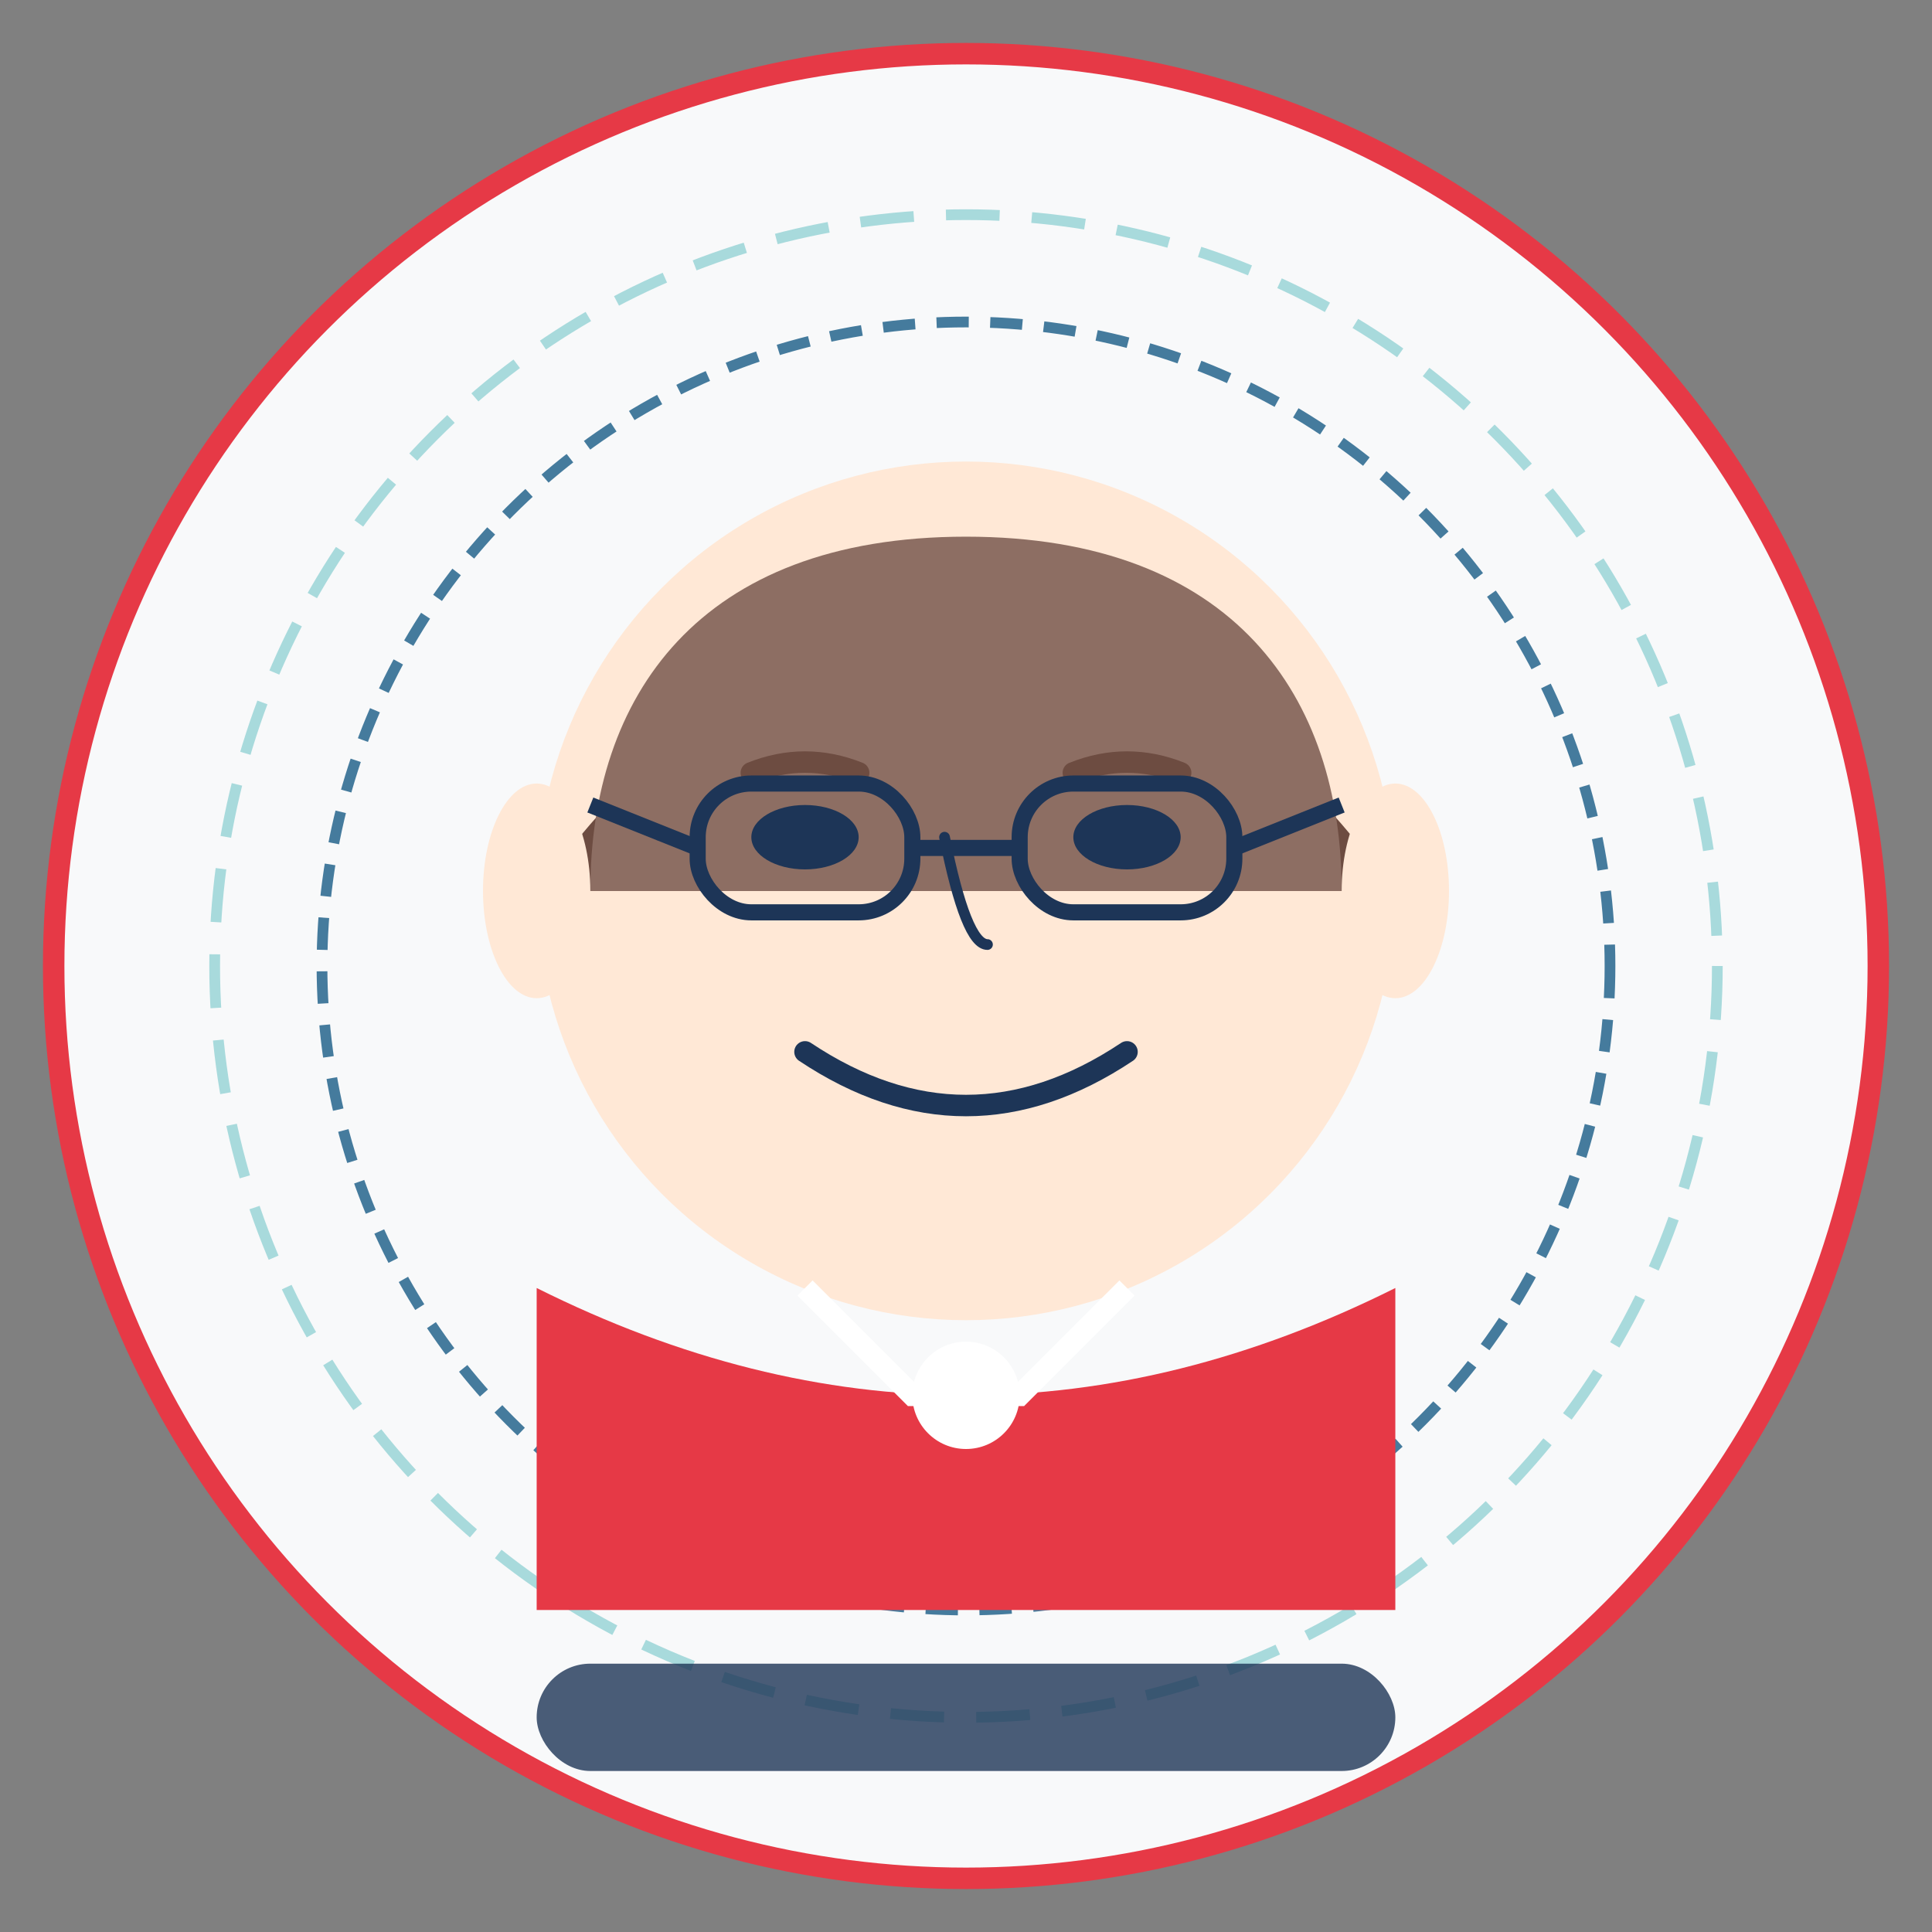 <svg xmlns="http://www.w3.org/2000/svg" width="180" height="180" viewBox="0 0 180 180">
  <rect x="0" y="0" width="180" height="180" fill="#808080" stroke="none"/>
  <!-- Background -->
  <circle cx="90" cy="90" r="85" fill="#f8f9fa" stroke="#e63946" stroke-width="2"/>
  
  <!-- Retro patterns - concentric circles -->
  <circle cx="90" cy="90" r="70" fill="none" stroke="#a8dadc" stroke-width="1" stroke-dasharray="5,3"/>
  <circle cx="90" cy="90" r="60" fill="none" stroke="#457b9d" stroke-width="1" stroke-dasharray="3,2"/>
  
  <!-- Face outline -->
  <circle cx="90" cy="83" r="40" fill="#ffe8d6"/>
  
  <!-- Hair -->
  <path d="M50 83 Q90 30 130 83" fill="#6d4c41"/>
  <path d="M55 83 C55 65 65 50 90 50 C115 50 125 65 125 83" fill="#8d6e63"/>
  
  <!-- Ears -->
  <ellipse cx="50" cy="83" rx="5" ry="10" fill="#ffe8d6"/>
  <ellipse cx="130" cy="83" rx="5" ry="10" fill="#ffe8d6"/>
  
  <!-- Eyes -->
  <ellipse cx="75" cy="78" rx="5" ry="3" fill="#1d3557"/>
  <ellipse cx="105" cy="78" rx="5" ry="3" fill="#1d3557"/>
  
  <!-- Eyebrows -->
  <path d="M70 72 Q75 70 80 72" fill="none" stroke="#6d4c41" stroke-width="2" stroke-linecap="round"/>
  <path d="M100 72 Q105 70 110 72" fill="none" stroke="#6d4c41" stroke-width="2" stroke-linecap="round"/>
  
  <!-- Glasses - retro style -->
  <rect x="65" y="73" width="20" height="12" rx="5" ry="5" fill="none" stroke="#1d3557" stroke-width="1.5"/>
  <rect x="95" y="73" width="20" height="12" rx="5" ry="5" fill="none" stroke="#1d3557" stroke-width="1.5"/>
  <line x1="85" y1="79" x2="95" y2="79" stroke="#1d3557" stroke-width="1.5"/>
  <line x1="65" y1="79" x2="55" y2="75" stroke="#1d3557" stroke-width="1.5"/>
  <line x1="115" y1="79" x2="125" y2="75" stroke="#1d3557" stroke-width="1.5"/>
  
  <!-- Smile -->
  <path d="M75 98 Q90 108 105 98" fill="none" stroke="#1d3557" stroke-width="2" stroke-linecap="round"/>
  
  <!-- Nose -->
  <path d="M88 78 Q90 88 92 88" fill="none" stroke="#1d3557" stroke-width="1" stroke-linecap="round"/>
  
  <!-- Upper body/shirt -->
  <path d="M50 120 Q90 140 130 120 V150 H50 Z" fill="#e63946"/>
  <circle cx="90" cy="130" r="5" fill="#ffffff"/> <!-- Shirt button -->
  
  <!-- Collar -->
  <path d="M75 120 L85 130 L95 130 L105 120" fill="none" stroke="#ffffff" stroke-width="2"/>
  
  <!-- Signature RetroGaz colors -->
  <rect x="50" y="155" width="80" height="10" rx="5" ry="5" fill="#1d3557" opacity="0.8"/>
</svg>
